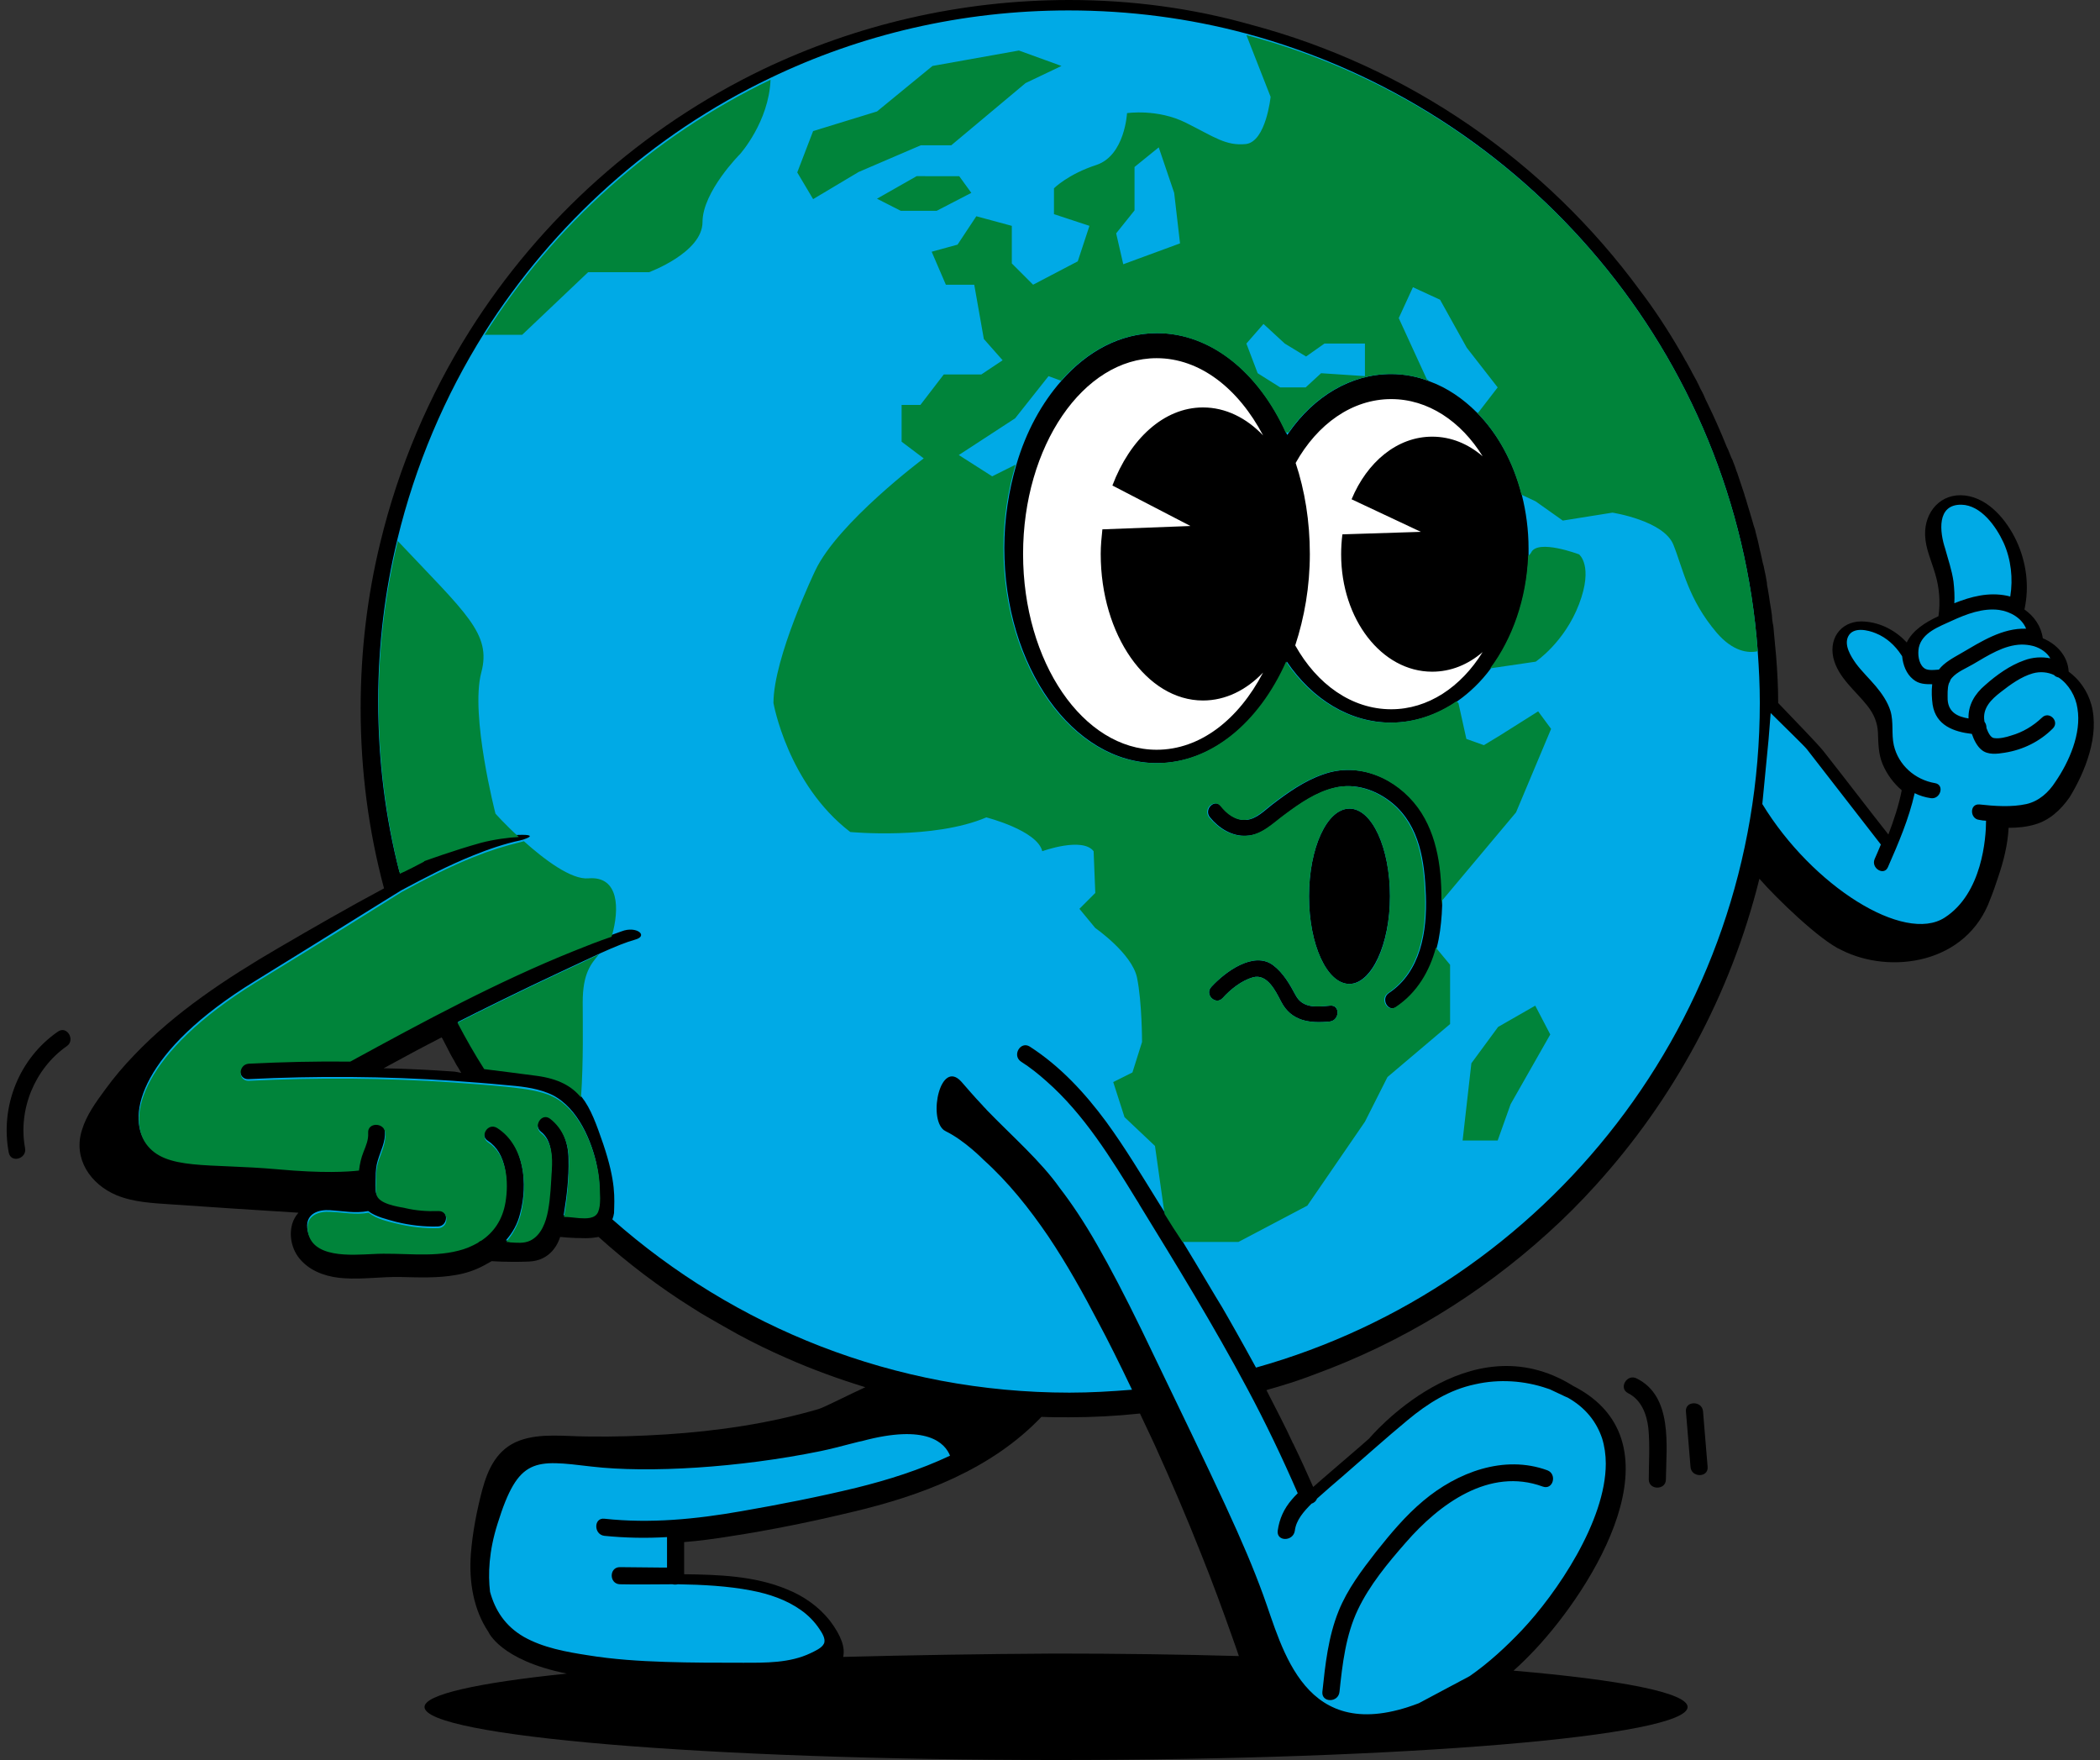 <?xml version="1.0" encoding="UTF-8"?><svg xmlns="http://www.w3.org/2000/svg" xmlns:xlink="http://www.w3.org/1999/xlink" height="421.6" preserveAspectRatio="xMidYMid meet" version="1.0" viewBox="-1.6 0.0 503.1 421.6" width="503.1" zoomAndPan="magnify"><rect x="-1.6" y="0.0" width="503.1" height="421.6" fill="#333333" stroke="none"/><g id="change1_1"><path d="M397.5,354.4c0.1-8,1.7-19.9-7-24.2c-2.3-1.2-4.4,2.3-2.1,3.5c3.2,1.6,4.5,5,4.9,8.4c0.4,4.1,0.1,8.3,0.1,12.3 C393.4,357,397.5,357,397.5,354.4z"/><path d="M402.3,338.1c0.4,4.4,0.7,8.8,1.1,13.3c0.2,2.6,4.3,2.6,4.1,0c-0.4-4.4-0.7-8.8-1.1-13.3 C406.2,335.5,402.1,335.5,402.3,338.1z"/><path d="M12.3,247.1c-9.3,6.4-13.9,17.9-11.8,29c0.5,2.6,4.4,1.5,3.9-1.1c-1.7-9.2,2.3-19,10-24.4 C16.5,249.2,14.5,245.6,12.3,247.1z"/><path d="M499.4,168.7c-0.9-3.2-2.9-6-5.4-7.8c-0.2-3.7-2.8-6.6-6.2-8c-0.4-2.9-2.1-5.3-4.4-6.9c1.2-5.5,0.5-11.2-1.9-16.4 c-2.3-4.9-6.6-10.2-12.3-10.9c-5.8-0.7-9.8,3.9-9.6,9.5c0.1,3.2,1.5,6.1,2.4,9.2c1,3.3,1.3,6.8,0.8,10.2c-3.2,1.5-6.2,3.4-7.6,6.3 c-2.6-2.8-6.1-4.7-10-5c-5.2-0.5-8.7,3.5-7.6,8.6c1.1,4.8,5.3,7.9,8.2,11.6c1.5,1.9,2.4,4,2.5,6.4c0.1,2.6,0.1,5.1,1.1,7.5 c1,2.4,2.6,4.6,4.6,6.3c-0.7,3.6-1.9,7.2-3.2,10.6c-5.2-6.6-10.3-13.3-15.5-19.9c-1.5-1.9-7.1-7.6-10.9-11.6 c0-3.8-0.2-7.6-0.5-11.3c-0.1-1.1-0.2-2.2-0.3-3.2c0-0.4-0.1-0.7-0.1-1.1c-0.1-0.7-0.1-1.4-0.2-2.2c0-0.4-0.1-0.9-0.2-1.3 c-0.1-0.6-0.2-1.3-0.2-1.9c-0.1-0.5-0.1-0.9-0.2-1.4c-0.1-0.6-0.2-1.2-0.3-1.8c-0.1-0.5-0.1-0.9-0.2-1.4c-0.1-0.6-0.2-1.2-0.3-1.8 c-0.1-0.5-0.2-0.9-0.2-1.4c-0.1-0.6-0.2-1.2-0.3-1.7c-0.1-0.5-0.2-1-0.3-1.4c-0.1-0.6-0.2-1.1-0.4-1.7c-0.1-0.5-0.2-0.9-0.3-1.4 c-0.1-0.6-0.3-1.2-0.4-1.7c-0.1-0.5-0.2-0.9-0.3-1.4c-0.2-1-0.5-1.9-0.7-2.8c-0.1-0.6-0.3-1.1-0.5-1.7c-0.1-0.5-0.3-1-0.4-1.4 c-0.2-0.6-0.3-1.1-0.5-1.7c-0.1-0.4-0.3-0.9-0.4-1.3c-0.2-0.6-0.3-1.1-0.5-1.7c-0.1-0.4-0.3-0.8-0.4-1.3c-0.2-0.6-0.4-1.2-0.6-1.8 c-0.1-0.4-0.3-0.8-0.4-1.2c-0.2-0.6-0.4-1.2-0.6-1.8c-0.1-0.4-0.3-0.7-0.4-1.1c-0.2-0.6-0.4-1.2-0.7-1.9c-0.1-0.3-0.2-0.6-0.4-0.9 c-0.3-0.7-0.5-1.3-0.8-2c-0.1-0.2-0.2-0.4-0.3-0.6c-1.4-3.5-2.9-6.9-4.5-10.2c0,0,0,0,0,0c-0.4-0.8-0.8-1.6-1.1-2.4 c-0.1-0.1-0.1-0.2-0.2-0.4c-0.4-0.7-0.8-1.5-1.1-2.2c-0.1-0.1-0.2-0.3-0.2-0.4c-0.4-0.7-0.8-1.5-1.2-2.2c-0.1-0.1-0.1-0.3-0.2-0.4 c-0.4-0.7-0.8-1.5-1.2-2.2c-0.1-0.1-0.1-0.2-0.2-0.3c-0.4-0.8-0.9-1.6-1.3-2.3c0,0,0,0,0,0c-2.9-5-6.1-9.9-9.6-14.5l0,0 c-22.6-30.8-55.3-53.6-93.3-63.7C284.2,2,269.6,0,254.6,0c-26.3,0-51.2,6-73.4,16.6c-28.9,13.9-53.3,35.7-70.3,62.7 c-9.7,15.4-17,32.5-21.4,50.7c-3.1,12.7-4.7,26-4.7,39.7c0,14.9,1.9,29.3,5.6,43.1c-8.6,4.6-17.1,9.5-25.5,14.4 c-12.3,7.2-24.5,15.2-34.4,25.6c-2.5,2.6-4.8,5.3-6.9,8.2c-2.2,3-4.5,6.1-5.6,9.8c-2.1,6.8,2.1,12.9,8.3,15.5 c4.1,1.7,8.7,1.9,13.1,2.2c4.9,0.3,9.9,0.7,14.8,1c5.2,0.3,10.5,0.7,15.7,1c-0.7,0.8-1.2,1.7-1.5,2.7c-0.9,3.2,0.1,6.8,2.5,9.1 c2.6,2.6,6.4,3.7,10,3.9c4.5,0.3,9-0.4,13.5-0.3c4.4,0.1,8.9,0.3,13.3-0.5c2.4-0.4,4.7-1.2,6.7-2.3l1.8-1c0,0,3.7,0.3,8.9,0.1 c5.2-0.2,7-4.3,7.5-5.9c0,0,2.6,0.3,6,0.3c1.1,0,2.2-0.1,3.2-0.3c7,6.3,14.5,12,22.5,17c1.2,0.8,2.4,1.5,3.6,2.2 c2.4,1.4,4.9,2.8,7.4,4.2c3.7,2,7.6,3.9,11.5,5.6c6.1,2.7,12.4,5,18.9,7c-2.9,1.3-9.8,4.8-11.1,5.2c-11.9,3.5-24.3,5.3-36.6,6.1 c-6.3,0.4-12.5,0.6-18.8,0.5c-5.3,0-11.3-0.9-16.4,1c-5.3,2-7.5,6.7-8.9,11.9c-1.3,5-2.3,10.1-2.7,15.3c-0.5,6.7,0.7,13.4,4.2,18.6 c0,0,2.8,6.8,18.8,10c-21.3,2.2-34.1,5-34.1,8c0,7,67.7,12.7,151.3,12.7c83.5,0,151.3-5.7,151.3-12.7c0-3.4-15.9-6.5-41.7-8.7 c1.8-1.6,3.5-3.3,5.2-5.1c13.7-14.6,35.7-49.3,9.3-63c-0.1,0-0.1-0.1-0.2-0.1l0,0c-25.2-15.8-48.9,12.6-48.9,12.6 c-0.8,0.7-1.6,1.4-2.4,2.1c-2.9,2.5-5.7,4.9-8.6,7.4c-0.8,0.7-1.6,1.4-2.4,2.1c-1.5-3.4-3-6.7-4.6-10c-0.1-0.3-0.3-0.5-0.4-0.8 c-1.7-3.7-4-8.1-6.2-12.4c1.2-0.4,2.5-0.7,3.7-1.1c2.7-0.8,5.3-1.7,7.9-2.7c20.8-7.6,39.7-19.2,55.8-33.8c2-1.8,4-3.7,5.9-5.6 c1.9-1.9,3.8-3.9,5.6-5.9c18.6-20.5,32.3-45.6,39.2-73.4c4,4.6,14.5,14.8,19.7,17.1c11.7,5.9,30,3.3,35.6-12.2 c0.7-1.7,1.3-3.5,1.9-5.3c1.3-3.8,2.3-7.8,2.5-11.8c2.1,0,4.3-0.2,6.3-0.8c3.5-1,6.2-3.5,8.3-6.5 C497.9,185,501.5,176.1,499.4,168.7z M107.3,256.7c-5.7-0.4-11.3-0.7-17-0.8c4.6-2.5,9.2-5,13.9-7.4c0.1,0.1,0.1,0.2,0.2,0.3 c0.4,0.8,0.9,1.7,1.3,2.5c0.1,0.3,0.3,0.5,0.4,0.8c0.5,1,1.1,1.9,1.6,2.9c0.2,0.3,0.3,0.5,0.5,0.8c0.2,0.4,0.5,0.8,0.7,1.2 C107.9,256.8,107.3,256.7,107.3,256.7z M200.4,396.9c0.5-2.2-0.4-5-3.2-8.7c-2.7-3.4-6.3-5.9-10.3-7.5c-7.7-3.2-16.3-3.5-24.6-3.6 c0-2.6,0-5.1,0-7.7c3.7-0.3,7.4-0.8,11.1-1.4c9.8-1.5,19.5-3.5,29.1-5.8c16.6-3.9,33.4-10.2,45.4-22.8c2.2,0.1,4.4,0.1,6.6,0.1 c5.7,0,11.4-0.3,17-0.9c2.2,4.6,3.8,8.1,3.8,8.1c3.8,8.4,7.4,16.8,10.8,25.4c2.7,6.7,5.2,13.5,7.6,20.3c0.5,1.4,1,2.8,1.5,4.3 c-14-0.4-28.9-0.6-44.2-0.6C233.3,396.2,216.2,396.5,200.4,396.9z"/></g><g id="change2_1"><path d="M243.5,132.7c0-25.8,14.4-46.9,32-46.9c10.4,0,19.6,7.3,25.5,18.5c-4-4.2-9-6.7-14.4-6.7 c-9.4,0-17.5,7.6-21.7,18.7l18.7,9.7l-21.1,0.8c-0.2,1.9-0.4,3.9-0.4,5.9c0,19.4,11,35.1,24.5,35.1c5.4,0,10.4-2.5,14.4-6.7 c-5.9,11.3-15.1,18.5-25.5,18.5C257.9,179.6,243.5,158.6,243.5,132.7z M331.7,169.9c8.8,0,16.7-5.3,21.9-13.7 c-3.5,3-7.6,4.7-12.1,4.7c-12.1,0-21.8-12.6-21.8-28.1c0-1.6,0.1-3.2,0.3-4.8l18.8-0.6l-16.6-7.8c3.7-8.9,10.9-15,19.3-15 c4.5,0,8.6,1.7,12.1,4.7c-5.2-8.4-13.1-13.7-21.9-13.7c-9.4,0-17.7,6-22.9,15.3c2.2,6.6,3.4,14,3.4,21.8c0,7.8-1.3,15.2-3.5,21.9 C313.9,163.9,322.2,169.9,331.7,169.9z" fill="#FFF"/></g><g id="change3_1"><path d="M226,348.7c-7.2,3.4-14.8,5.8-22.5,7.7c-9.1,2.2-18.3,4-27.5,5.6c-10.8,1.9-21.8,3-32.8,1.8 c-2.6-0.3-2.6,3.8,0,4.1c5,0.5,10,0.6,15,0.3c0,2.4,0,4.9,0,7.3c-0.4,0-0.9,0-1.3,0c-3.3,0-6.6-0.1-10-0.1c-2.6,0-2.6,4,0,4.1 c4.2,0.1,8.4,0,12.6,0c0.4,0.1,0.9,0.1,1.3,0c5.9,0.1,11.9,0.4,17.6,1.5c4.2,0.8,8.4,2.2,11.9,4.7c1.7,1.2,3.2,2.7,4.4,4.5 c0.6,0.9,1.6,2.4,1.1,3.5c-0.5,1.1-2.2,1.8-3.2,2.3c-5,2.4-10.8,2.3-16.2,2.3c-6.2,0-12.4,0-18.6-0.2c-6.2-0.2-12.5-0.6-18.6-1.6 c-5.2-0.8-10.7-1.8-15.3-4.4c-4.5-2.6-6.9-6.4-8.1-10.8c-0.5-4.2-0.3-9.7,1.8-16.3c5-16.1,8.9-15.3,22.5-13.7 c13.6,1.6,35.4,0.3,54.9-3.7c2.4-0.5,4.7-1.1,7-1.7c0.9-0.2,1.8-0.5,2.9-0.7C220.5,341,224.8,345.7,226,348.7z M243,254.3 c2.2,1.4,4.2,3,6.1,4.7c9,7.9,15.5,18.5,21.7,28.6c0.2,0.3,0.4,0.6,0.6,1c8.9,14.5,17.8,29,25.8,44c4.4,8.2,8.4,16.6,12.1,25.1 c-0.5,0.5-1,1-1.4,1.5c-1.9,2.2-3,4.6-3.4,7.5c-0.3,2.6,3.7,2.6,4.1,0c0.3-2.6,2.2-4.7,4-6.5c0.6-0.2,1.1-0.6,1.3-1.2 c2-1.8,4.1-3.6,6.2-5.4c5.2-4.5,10.3-9.1,15.5-13.4c4.8-4,10-7.3,16.2-8.6c5.7-1.3,11.8-0.9,17.3,1c0.2,0.1,0.4,0.1,0.6,0.2l3.6,1.7 l0.7,0.3c4.4,2.5,6.9,5.9,8.2,9.7c0.6,1.9,0.9,4,0.9,6.1c0,13.8-11.8,31.1-20.1,39.9c-3.8,4-7.9,7.8-12.5,11l-12.2,6.5 c-27.6,10.6-32.6-13.2-37.3-26c-4.7-12.8-10-23.8-29.1-63.4c-4-8.2-7.5-14.9-10.6-20.3c-3.3-5.8-6.3-10.2-9-13.7l0,0 c-4.5-6.4-11.5-12.5-17.5-18.7c-0.3-0.4-0.7-0.7-1-1.1c-2-2.1-3.7-4.1-5.1-5.7c-5-5.5-8,8.6-4.2,11.6c0.2,0.1,0.3,0.2,0.5,0.3 c0,0,0,0,0,0c4.5,2.2,9,6.8,9,6.8l0,0c6,5.4,11,11.7,15.5,18.3c4.5,6.7,8.4,13.7,12.1,20.8c1.9,3.5,5.2,10.1,8,16 c-4.9,0.4-9.9,0.7-15,0.7c-42,0-80.3-15.7-109.5-41.5c0.2-0.5,0.3-0.9,0.4-1.5c0.1-3.6,0.5-7.4-2.6-16.6c-1.6-4.6-2.9-8.4-5.2-11.3 c-2.3-2.8-5.4-4.6-10.7-5.2c-4.7-0.6-9.1-1.1-12.5-1.6c-2.3-3.6-4.4-7.3-6.4-11.1c4.5-2.3,15.8-7.9,24.4-11.9 c4.1-1.9,7.2-3.4,9.6-4.5c4-1.8,6.3-2.7,8.4-3.3c3.4-0.9,0.4-3.4-3.2-2c-0.8,0.3-1.7,0.6-2.5,0.9c-3,1.1-6,2.2-9,3.4 c-18.4,7.4-36,16.9-53.4,26.4c-0.1,0-0.1,0.1-0.2,0.1c-8.1-0.1-16.2,0.1-24.3,0.5c-2.6,0.1-2.6,4.2,0,4.1c16.3-0.8,32.7-0.7,49,0.4 c4.1,0.3,8.3,0.6,12.4,1c3.5,0.3,7,0.6,10.3,1.9c6.5,2.5,10.1,10.3,11.6,16.6c0.4,1.9,0.7,3.8,0.8,5.8c0.1,1.7,0.3,4.1-0.4,5.7 c-0.7,1.7-2.9,1.6-4.5,1.5c-1.3-0.1-2.4-0.3-3.7-0.3c0-0.1,0.1-0.3,0.1-0.4c0.7-4.2,1.2-8.7,1.1-12.9c0-4-1.3-7.7-4.5-10.2 c-2.1-1.6-4.1,1.9-2.1,3.5c2.6,2,2.6,5.7,2.5,8.7c-0.2,3.2-0.4,6.6-0.9,9.8c-0.5,2.7-1.5,6-4.3,7.2c-1.5,0.7-3.2,0.5-4.8,0.4 c-0.3,0-0.6,0-0.9-0.1c1.6-1.8,2.8-3.9,3.4-6.4c1.9-7,1.1-16.6-5.6-20.9c-2.2-1.4-4.3,2.1-2.1,3.5c4.5,2.9,4.8,9.5,4.1,14.3 c-0.7,4.1-2.7,7.1-5.8,9.2c-0.3,0.1-0.6,0.3-0.8,0.5c-1.4,0.8-3,1.4-4.7,1.9c-6.7,1.7-13.8,0.4-20.5,0.8c-4.8,0.3-14.9,1.2-15.6-5.9 c-0.3-3.4,2.7-4.4,5.5-4.2c3.1,0.2,6,0.8,9.1,0.2c1.8,1.4,4.6,2,6.7,2.6c3.3,0.8,6.6,1.2,10,1.1c2.6-0.1,2.6-4.1,0-4.1 c-2.7,0.1-5.3-0.1-7.9-0.7c-1.9-0.4-6.3-1.1-6.9-3.2c-0.3-1.1-0.1-2.6-0.1-3.8c0-1.4,0.1-2.7,0.5-4c0.7-2.4,1.9-4.5,1.7-7 c-0.2-2.6-4.2-2.6-4.1,0c0.1,1.6-0.5,3-1.1,4.5c-0.6,1.5-0.9,2.9-1.1,4.5c-2.7,0.4-8.4,0.7-19.5-0.3c-16.7-1.5-26.8,0.4-31.5-6.1 c-4.6-6.4-1.2-21.8,26.2-38.6c17.2-10.6,28.8-17.9,35-21.7c5.6-3,11.3-6,17.3-8.4c3.7-1.5,7.5-2.8,11.3-3.6c0.2-0.1,0.5-0.1,0.7-0.2 c2.7-0.9,1.5-1.2-1.2-1.1c-2.5,0.1-6.1,0.6-9.1,1.4c-6.4,1.8-13.6,4.4-13.6,4.4l0,0.1c-2,1-3.9,2-5.8,3c-3.4-13.1-5.1-26.9-5.1-41 c0-13.3,1.6-26.3,4.6-38.7c4.3-17.8,11.4-34.4,20.8-49.4c16.6-26.3,40.3-47.6,68.5-61.1c21.6-10.4,45.9-16.2,71.5-16.2 c14.7,0,28.9,1.9,42.4,5.5C364,26.1,414.3,84.8,419.5,156c0.3,4.1,0.5,8.2,0.5,12.3c0,75.9-51.1,139.8-120.7,159.3 c-3.6-6.6-6.7-12-6.7-12c-0.9-1.6-1.9-3.3-2.9-4.9c-3.3-5.6-6.7-11.2-10.1-16.8c-0.7-1.1-1.3-2.1-2-3.2c-0.5-0.8-1-1.6-1.5-2.4 c-4.1-6.6-8.1-13.3-12.7-19.6c-5.1-6.9-11-13.3-18.3-18C242.9,249.3,240.8,252.8,243,254.3z M319.3,405.3c0.7-6.7,1.5-13.6,4.4-19.7 c2.8-5.9,7.2-11.2,11.5-16.1c8-9.2,20-18.1,32.8-13.4c2.5,0.9,3.5-3,1.1-3.9c-10.4-3.8-21.6,0.5-29.7,7.3 c-4.3,3.6-7.8,7.8-11.3,12.2c-3.5,4.5-6.9,9-9,14.2c-2.5,6.2-3.2,12.8-3.9,19.4C315,407.9,319,407.9,319.3,405.3z M338.3,193.5 c-5.2-7.1-14.3-11.1-22.9-8c-4.6,1.6-8.5,4.4-12.3,7.3c-1.8,1.4-3.7,3.4-6.1,3.6c-2.5,0.2-4.6-1.5-6-3.3c-1.6-1.9-4.3,0.8-2.7,2.7 c2.1,2.6,5.3,4.6,8.7,4.4c3.8-0.1,6.6-3.1,9.5-5.2c3.5-2.6,7.4-5.3,11.7-6.3c4.9-1.2,9.9,0.5,13.8,3.7c6.6,5.5,7.7,14.1,8,22.1 c0.3,8.6-1.2,18.3-8.9,23.4c-2,1.4-0.1,4.7,1.9,3.3c5.1-3.4,8.1-8.6,9.6-14.2c0.7-2.6,1-5.3,1.2-8c0-0.7,0.1-1.4,0.1-2.1 C344.1,208.9,343.1,200.1,338.3,193.5z M317,244.7c2.4-0.3,2.5-4.1,0-3.8c-3.1,0.3-6.5,0.7-8.2-2.5c-1.4-2.6-2.9-5.3-5.4-7.2 c-4.7-3.5-11.6,1.7-14.8,5.2c-1.7,1.8,1,4.5,2.7,2.7c1.9-2.1,4.5-4.2,7.3-5c3.4-0.9,5.4,3.3,6.7,5.8 C307.7,244.6,312.1,245.2,317,244.7z M331.4,214.7c0-11.6-4.3-21-9.7-21c-5.4,0-9.7,9.4-9.7,21s4.3,21,9.7,21 C327,235.6,331.4,226.2,331.4,214.7z M331.7,89.6c-9.7,0-18.5,5.4-24.5,14c-0.1,0.2-0.3,0.4-0.4,0.6c-0.1-0.2-0.2-0.4-0.3-0.6 c-6.5-14.3-17.9-23.8-30.9-23.8c-8.7,0-16.7,4.3-22.9,11.4c-4.7,5.3-8.5,12.2-10.8,20.1c-1.8,6.1-2.9,12.9-2.9,20 c0,28.4,16.4,51.5,36.6,51.5c13.1,0,24.6-9.7,31.1-24.3c6,8.9,15,14.6,25,14.6c5.7,0,11.1-1.9,15.8-5.1c3-2.1,5.7-4.7,8-7.8 c5.3-7.1,8.7-16.5,9.1-27c0-0.6,0-1.2,0-1.8c0-4.5-0.6-8.8-1.6-12.8c-2-7.9-5.8-14.8-10.8-19.8c-3.3-3.3-7.1-5.9-11.2-7.4 C338,90.2,334.9,89.6,331.7,89.6z M466.4,139.3c0.2,1.8,0.3,3.5,0.2,5.2c4-1.6,8.2-2.7,12.6-1.8c0.3,0.1,0.5,0.1,0.8,0.2 c0.7-4.3,0.2-8.9-1.6-12.9c-1.8-3.9-5.4-9-10.1-9.1c-6-0.1-5.2,6.6-3.9,10.5C465.1,134,466,136.5,466.4,139.3z M462.9,160.4 c1.3-1.7,3.4-2.8,5.3-3.9c4.8-2.8,9.9-6.1,15.6-5.9c-1-2.5-3.7-4.1-6.5-4.5c-3.9-0.5-7.8,1-11.3,2.6c-3,1.4-7.1,2.8-7.9,6.4 c-0.3,1.5-0.1,3.7,1.1,4.8C460,160.7,461.5,160.5,462.9,160.4z M471.1,159.1c-1.7,1-3.8,1.8-5.1,3.3c-0.1,0.1-0.2,0.3-0.3,0.4 c-0.1,0.3-0.2,0.6-0.4,0.9c-0.4,1.2-0.3,2.7-0.3,3.9c0.2,3.1,2.5,4.1,5,4.5c-0.1-3.2,1.5-5.9,4-8c2.7-2.4,5.9-4.7,9.3-5.9 c2.1-0.8,4.3-0.9,6.3-0.5c-0.8-1.4-2.3-2.4-3.9-2.9c-0.1,0-0.3-0.1-0.4-0.1c-0.8-0.2-1.7-0.3-2.6-0.3 C478.5,154.5,474.7,157,471.1,159.1z M496.1,169.7c-0.4-2.9-2.1-5.8-4.5-7.4c-0.4-0.1-0.9-0.3-1.1-0.6c-1.5-0.7-3.3-0.9-5.1-0.4 c-2.8,0.8-5.4,2.7-7.7,4.5c-2.2,1.7-4.4,3.8-3.9,6.9c0,0.1,0,0.2,0.1,0.3c0.3,0.4,0.4,0.9,0.4,1.4c0.4,1.1,1,2.3,1.8,2.4 c1.3,0.2,2.9-0.2,4.1-0.6c2.8-0.8,5.3-2.3,7.4-4.3c1.7-1.7,4.3,0.9,2.6,2.6c-3.1,3.1-7.1,5.1-11.5,5.8c-1.8,0.3-4.1,0.6-5.6-0.7 c-1-0.8-1.8-2.3-2.3-3.8c-4.3-0.5-8.6-2-9.4-7c-0.2-1.5-0.3-3.2-0.1-4.9c-1.6,0-3.2,0-4.6-1.2c-1.6-1.3-2.4-3.4-2.6-5.5 c-0.1-0.1-0.1-0.2-0.2-0.3c-1.5-2.3-3.6-4.2-6.1-5.2c-1.9-0.8-5.4-1.6-6.6,0.7c-1.1,2.1,0.6,4.8,1.8,6.5c1.4,1.9,3.2,3.6,4.8,5.5 c1.5,1.8,2.8,3.7,3.5,5.9c0.8,2.7,0.2,5.5,0.8,8.2c1.1,4.8,5.1,8.3,9.9,9.1c2.3,0.4,1.3,3.9-1,3.6c-1.4-0.2-2.7-0.6-3.9-1.2 c-1.4,6.2-3.9,12-6.4,17.7c-0.9,2.2-4.1,0.3-3.2-1.9c0.5-1.1,1-2.3,1.5-3.5c-5.9-7.6-11.8-15.2-17.7-22.8c-0.6-0.8-5.8-5.8-8.7-8.7 l-0.5,6.3l-1.5,15.5c12,19.7,34,33.5,43.7,27.2c9-5.8,9.9-19.1,9.9-23.2c-0.5,0-1.1-0.1-1.6-0.2c-2.3-0.2-2.4-3.9,0-3.7 c3.6,0.4,7.7,0.7,11.3-0.1c3-0.7,5.3-2.8,6.9-5.3C494.1,182.5,497.1,175.7,496.1,169.7z" fill="#00AAE6"/></g><g id="change4_1"><path d="M183,19.1c-0.4,10.1-7.3,17.8-7.3,17.8s-9,9-9,16.3c0,7.3-12.8,12-12.8,12h-14.6l-15.8,15h-9 C131.1,53.9,154.9,32.6,183,19.1z M132.4,233.1c-8.6,4-19.9,9.6-24.4,11.9c2,3.8,4.1,7.5,6.4,11.1c3.4,0.4,7.8,1,12.5,1.6 c5.3,0.7,8.5,2.5,10.7,5.2c0.6-8.9,0.4-17.6,0.4-22.8c0-7,2-9.2,3.9-11.5C139.5,229.8,136.5,231.2,132.4,233.1z M139.4,210.4 c-4.1,0.4-10.6-4.5-15.5-8.9c-0.2,0.1-0.4,0.1-0.7,0.2c-3.8,0.9-7.6,2.1-11.3,3.6c-6,2.4-11.8,5.4-17.3,8.4 c-6.2,3.9-17.7,11.1-35,21.7c-27.3,16.9-30.8,32.2-26.2,38.6c4.6,6.4,14.8,4.6,31.5,6.1c11,1,16.8,0.6,19.5,0.3 c0.2-1.6,0.5-3,1.1-4.5c0.6-1.5,1.2-2.9,1.1-4.5c-0.2-2.6,3.9-2.6,4.1,0c0.2,2.6-1,4.7-1.7,7c-0.4,1.3-0.5,2.6-0.5,4 c0,1.1-0.2,2.6,0.1,3.8c0.6,2.2,4.9,2.8,6.9,3.2c2.6,0.6,5.2,0.8,7.9,0.7c2.6-0.1,2.6,4,0,4.1c-3.4,0.1-6.7-0.3-10-1.1 c-2.1-0.5-4.8-1.1-6.7-2.6c-3.1,0.6-6-0.1-9.1-0.2c-2.8-0.2-5.8,0.8-5.5,4.2c0.6,7.1,10.7,6.1,15.6,5.9c6.8-0.4,13.9,0.9,20.5-0.8 c1.7-0.4,3.3-1.1,4.7-1.9c0.2-0.2,0.5-0.4,0.8-0.5c3-2,5.1-5,5.8-9.2c0.8-4.8,0.4-11.4-4.1-14.3c-2.2-1.4-0.2-4.9,2.1-3.5 c6.7,4.3,7.4,13.8,5.6,20.9c-0.7,2.5-1.9,4.6-3.4,6.4c0.3,0,0.6,0,0.9,0.1c1.6,0.1,3.3,0.3,4.8-0.4c2.7-1.3,3.8-4.5,4.3-7.2 c0.6-3.2,0.7-6.5,0.9-9.8c0.2-2.9,0.1-6.7-2.5-8.7c-2.1-1.6,0-5.1,2.1-3.5c3.2,2.5,4.5,6.2,4.5,10.2c0,4.2-0.4,8.7-1.1,12.9 c0,0.1-0.1,0.3-0.1,0.4c1.2,0,2.4,0.2,3.7,0.3c1.6,0.1,3.8,0.2,4.5-1.5c0.7-1.7,0.4-4,0.4-5.7c-0.1-2-0.3-3.9-0.8-5.8 c-1.5-6.4-5.1-14.2-11.6-16.6c-3.3-1.2-6.8-1.5-10.3-1.9c-4.1-0.4-8.3-0.7-12.4-1c-16.3-1.1-32.6-1.2-49-0.4c-2.6,0.1-2.6-3.9,0-4.1 c8.1-0.4,16.2-0.6,24.3-0.5c0.1,0,0.1-0.1,0.2-0.1c17.4-9.5,35-19,53.4-26.4c3-1.2,6-2.4,9-3.4c0-0.1,0.1-0.2,0.1-0.3 C146.8,217.9,146.8,209.8,139.4,210.4z M100,206.4l0-0.1c0,0,7.1-2.6,13.6-4.4c3-0.8,6.7-1.3,9.1-1.4c-3.3-3-5.6-5.6-5.6-5.6 s-6.1-23.6-3.4-33.8c2.5-9.3-3.6-14.1-20-31.5c-3,12.4-4.6,25.4-4.6,38.7c0,14.2,1.8,27.9,5.1,41C96.2,208.4,98.1,207.4,100,206.4z M419.5,156c-2.3,0.5-5.9,0.1-9.8-4.4c-6.9-8.1-8.1-15.4-10.4-21.1c-2.3-5.8-14.6-7.7-14.6-7.7l-11.9,1.9l-6.5-4.6l-3.4-1.6 c-2-7.9-5.8-14.8-10.8-19.8l0.4,0.2l4.7-6.1l-7.4-9.5l-6.4-11.5l-6.5-3l-3.4,7.4l6.7,14.6l0.7,0.5c-3-1.1-6.1-1.7-9.3-1.7 c-9.7,0-18.5,5.4-24.5,14h-0.7c-6.5-14.3-17.9-23.8-30.9-23.8c-8.7,0-16.7,4.3-22.9,11.4l-3-1.1l-8,10.1l-13.5,8.8l8,5.1l5.6-2.8 c-1.8,6.1-2.9,12.9-2.9,20c0,28.4,16.4,51.5,36.6,51.5c13.1,0,24.6-9.7,31.1-24.3c6,8.9,15,14.6,25,14.6c5.7,0,11.1-1.9,15.8-5.1 l0.5,0.4l1.9,8.6l4.2,1.5l3.8-2.3l9.2-5.8l3.1,4.2l-8.4,20l-17.7,21.1l-0.2,1.2c0.2-8-0.8-16.8-5.6-23.4c-5.2-7.1-14.3-11.1-22.9-8 c-4.6,1.6-8.5,4.4-12.3,7.3c-1.8,1.4-3.7,3.4-6.1,3.6c-2.5,0.2-4.6-1.5-6-3.3c-1.6-1.9-4.3,0.8-2.7,2.7c2.1,2.6,5.3,4.6,8.7,4.4 c3.8-0.1,6.6-3.1,9.5-5.2c3.5-2.6,7.4-5.3,11.7-6.3c4.9-1.2,9.9,0.5,13.8,3.7c6.6,5.5,7.7,14.1,8,22.1c0.3,8.6-1.2,18.3-8.9,23.4 c-2,1.4-0.1,4.7,1.9,3.3c5.1-3.4,8.1-8.6,9.6-14.2l3.4,4.1v14.2l-15,12.7l-5.4,10.7l-13.8,20.1l-16.5,8.7h-13.4l-2.3-3.5 c-0.7-1.1-1.3-2.1-2-3.2l-2.3-16.3l-7.3-6.9l-2.7-8.4l4.6-2.3l2.3-7.3c0,0,0-9.6-1.2-15.4c-1.2-5.8-10-11.9-10-11.9l-3.8-4.6 l3.8-3.8l-0.4-10c-2.7-3.5-12.3,0-12.3,0c-1.2-5-13.4-8.1-13.4-8.1c-12.7,5.4-32.6,3.5-32.6,3.5c-15-11.5-18.4-30.9-18.4-30.9 c0-10.9,10-31.7,10-31.7c5.4-11.5,26-26.9,26-26.9l-5.3-4V97h4.5l5.6-7.3h9l5.1-3.4l-4.5-5.1l-2.3-13h-6.8l-3.4-7.9l6.2-1.7l4.5-6.8 l8.5,2.3v9l5.1,5.1l10.7-5.6l2.8-8.5l-8.5-2.8v-6.2c0,0,3.4-3.4,10.2-5.6c6.8-2.3,7.3-12.4,7.3-12.4s7.3-1.1,14.1,2.3 c6.8,3.4,9.6,5.6,14.4,5.1c4.8-0.6,5.9-11.3,5.9-11.3L297,8.4C364,26.1,414.3,84.8,419.5,156z M312,214.7c0,11.6,4.3,21,9.7,21 c5.4,0,9.7-9.4,9.7-21s-4.3-21-9.7-21C316.3,193.7,312,203.1,312,214.7z M291.3,239.1c1.9-2.1,4.5-4.2,7.3-5 c3.4-0.9,5.4,3.3,6.7,5.8c2.4,4.7,6.8,5.3,11.7,4.8c2.4-0.3,2.5-4.1,0-3.8c-3.1,0.3-6.5,0.7-8.2-2.5c-1.4-2.6-2.9-5.3-5.4-7.2 c-4.7-3.5-11.6,1.7-14.8,5.2C286.9,238.2,289.6,240.9,291.3,239.1z M281.1,58.3l-1.4-12.1L276,35.3l-5.8,4.7v10.4l-4.4,5.5l1.7,7.4 L281.1,58.3z M325.5,82.3h-9.8l-4.4,3.1l-5.1-3.1l-5.1-4.7l-4.1,4.7l2.7,7.1l5.4,3.4h6.1l3.7-3.4l10.5,0.7V82.3z M376.7,132.8 c0,0-10-3.8-11.5-0.4c-0.2,0.3-0.4,0.6-0.7,0.7c-0.4,10.4-3.8,19.9-9.1,27l10.9-1.6c0,0,6.9-4.6,10.4-13.8 C380.2,135.5,376.7,132.8,376.7,132.8z M204.1,41.2l14.9-6.4h7.3l17.8-14.9l8.6-4.1l-10.2-3.7l-20.7,3.7l-13.3,10.9l-15.3,4.7 l-3.8,9.9l3.8,6.4L204.1,41.2z M208.5,47.6l5.7,2.9h8.6l8.3-4.3l-2.9-4H218L208.5,47.6z M357.3,246l-6.4,8.7l-2.1,18.5h8.4l3.1-8.7 l9.5-16.7l-3.6-6.9L357.3,246z" fill="#00843A"/></g></svg>